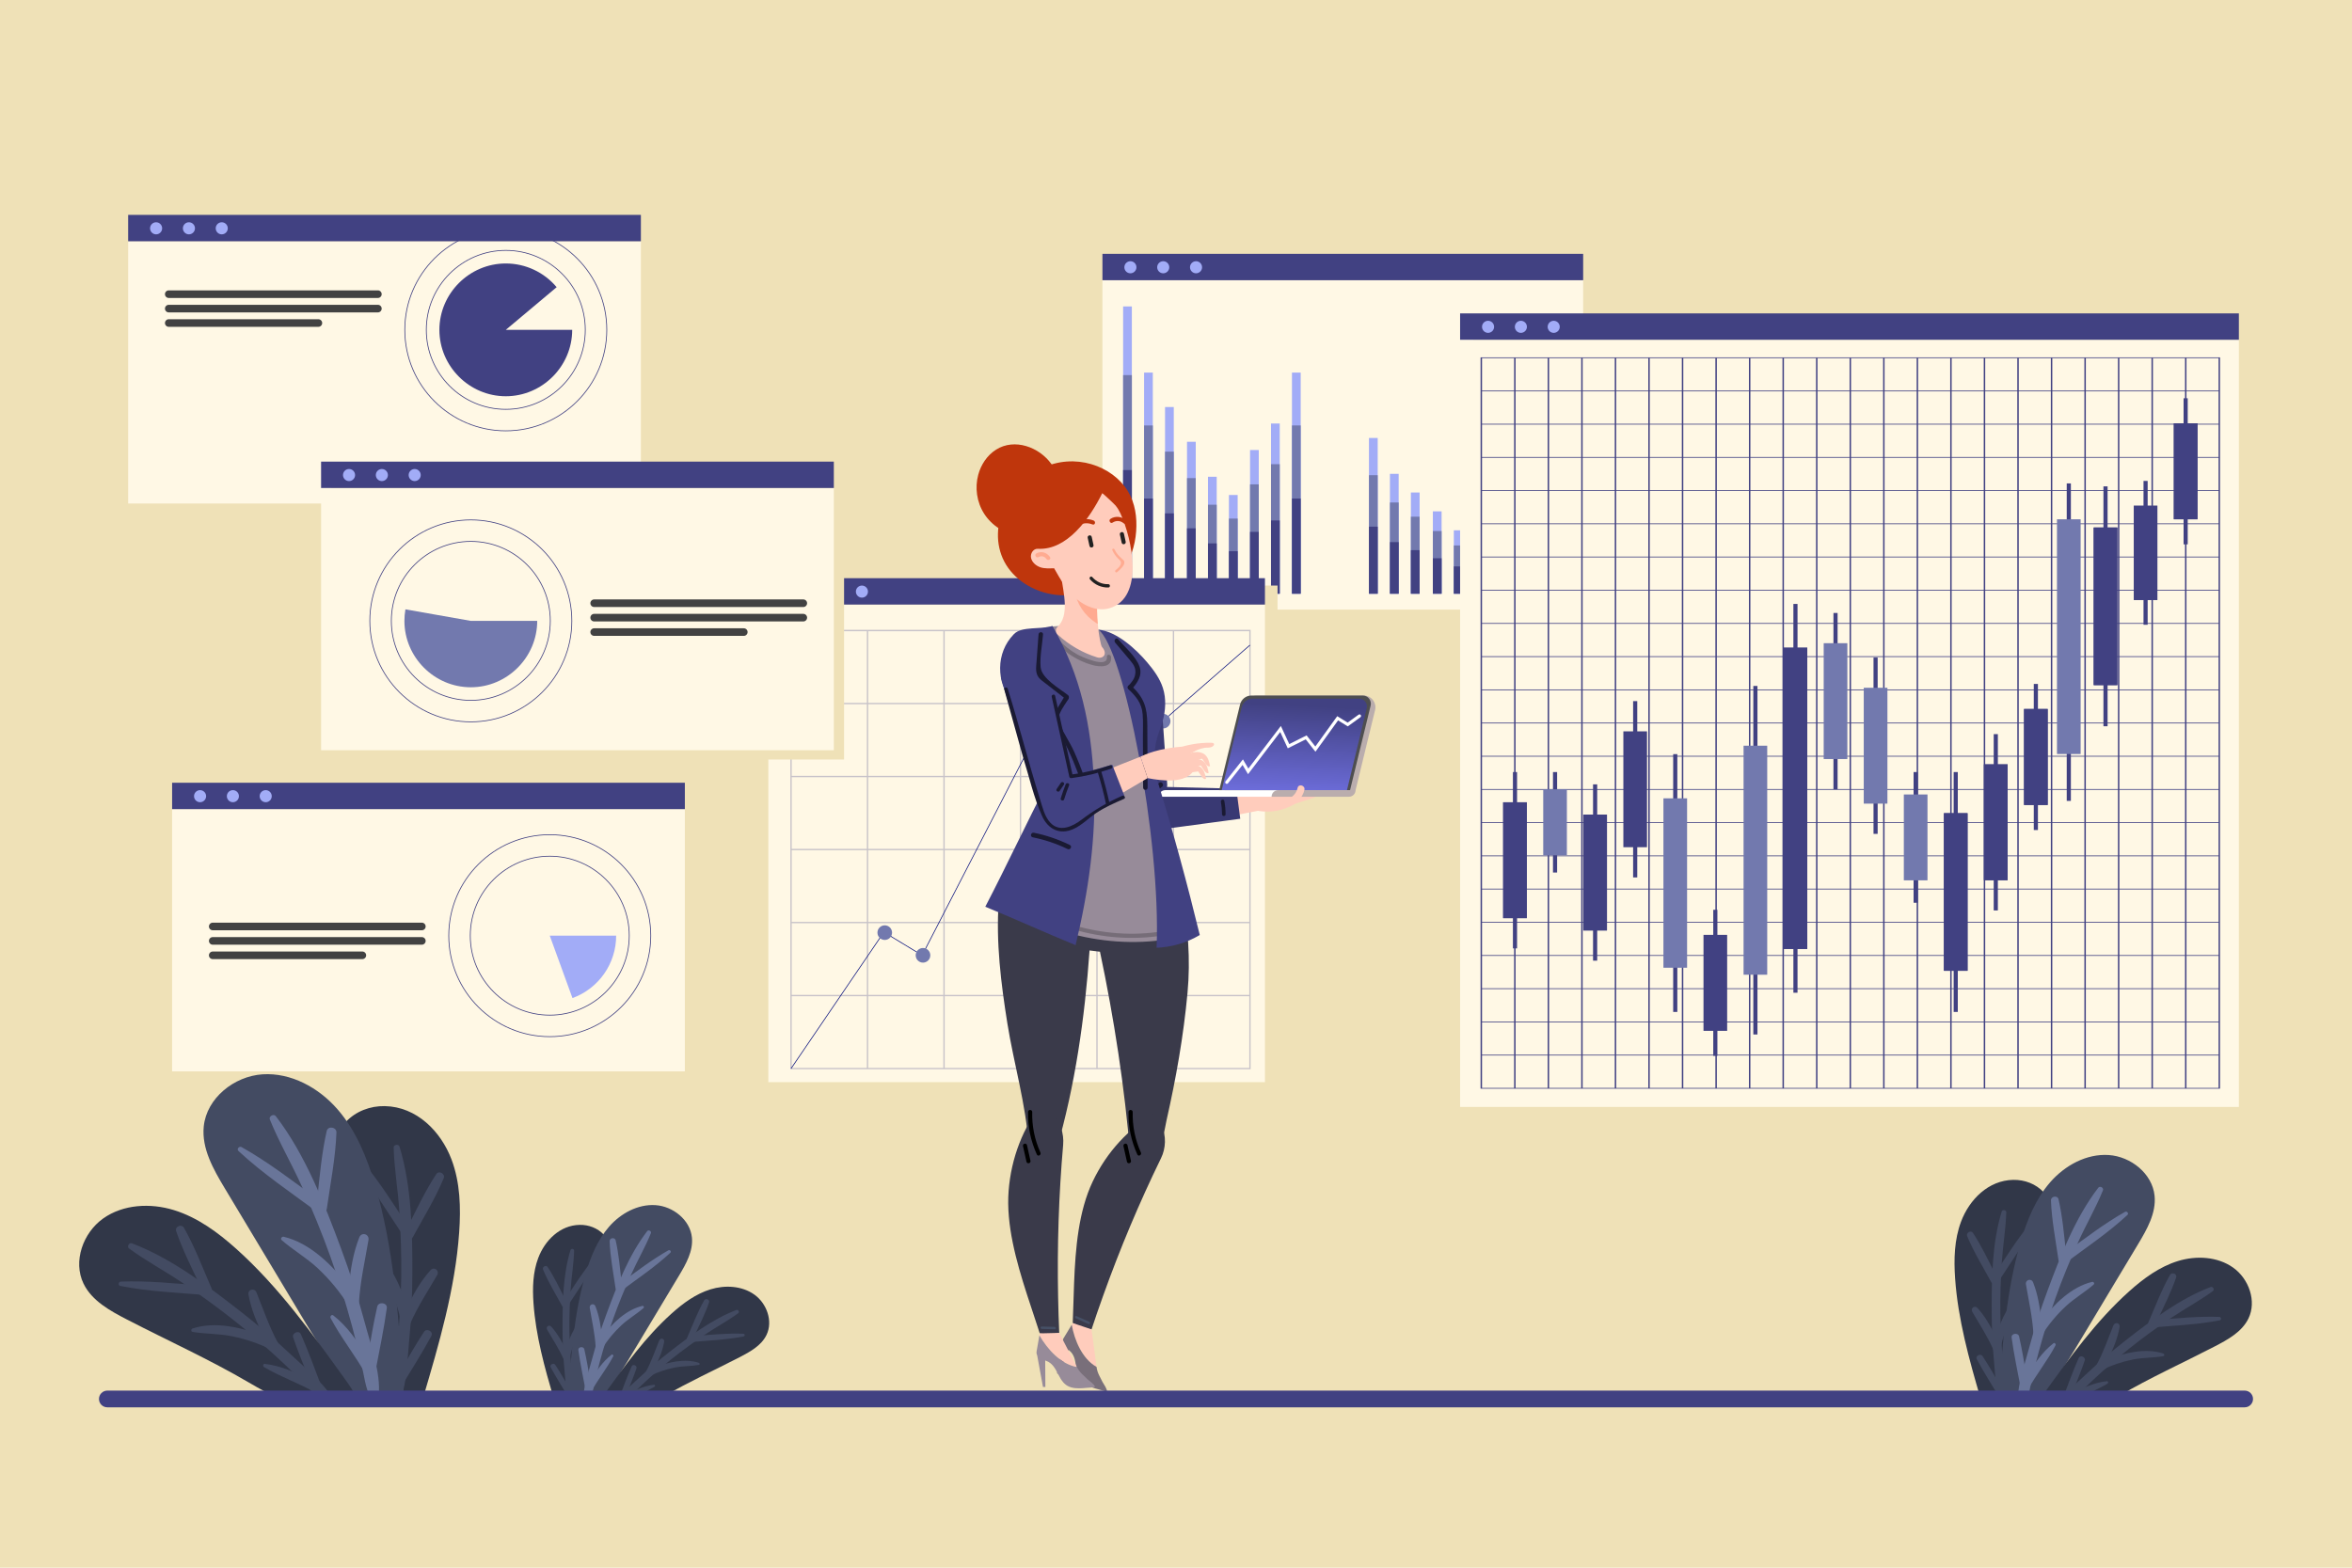 <?xml version="1.0" encoding="utf-8"?>
<!-- Generator: Adobe Illustrator 27.5.0, SVG Export Plug-In . SVG Version: 6.00 Build 0)  -->
<svg version="1.1" xmlns="http://www.w3.org/2000/svg" xmlns:xlink="http://www.w3.org/1999/xlink" x="0px" y="0px"
	 viewBox="0 0 750 500" style="enable-background:new 0 0 750 500;" xml:space="preserve">
<g id="BACKGROUND">
	<rect style="fill:#EFE1B7;" width="750" height="500"/>
</g>
<g id="OBJECTS">
	<g>
		<g>
			<g>
				<polygon style="fill:#EFE1B7;" points="355.34,82.948 355.34,91.362 355.34,196.419 508.631,196.419 508.631,91.362 
					508.631,82.948 				"/>
				<rect x="351.543" y="89.371" style="fill:#FFF8E5;" width="153.291" height="105.058"/>
				<rect x="351.543" y="80.958" style="fill:#414182;" width="153.291" height="8.413"/>
				<circle style="fill:#A2ACF7;" cx="360.459" cy="85.24" r="1.926"/>
				<circle style="fill:#A2ACF7;" cx="370.925" cy="85.24" r="1.926"/>
				<circle style="fill:#A2ACF7;" cx="381.391" cy="85.24" r="1.926"/>
			</g>
			<g>
				<g>
					<rect x="358.14" y="97.735" style="fill:#A2ACF7;" width="2.785" height="91.627"/>
					<rect x="364.823" y="118.835" style="fill:#A2ACF7;" width="2.785" height="70.527"/>
					<rect x="371.507" y="129.818" style="fill:#A2ACF7;" width="2.785" height="59.543"/>
					<rect x="358.14" y="119.635" style="fill:#7279AE;" width="2.785" height="69.727"/>
					<rect x="364.823" y="135.692" style="fill:#7279AE;" width="2.785" height="53.67"/>
					<rect x="371.507" y="144.05" style="fill:#7279AE;" width="2.785" height="45.312"/>
					<rect x="358.14" y="149.924" style="fill:#414182;" width="2.785" height="39.438"/>
					<rect x="364.823" y="159.006" style="fill:#414182;" width="2.785" height="30.356"/>
					<rect x="371.507" y="163.733" style="fill:#414182;" width="2.785" height="25.628"/>
				</g>
				<g>
					<rect x="378.512" y="140.904" style="fill:#A2ACF7;" width="2.785" height="48.458"/>
					<rect x="385.196" y="152.063" style="fill:#A2ACF7;" width="2.785" height="37.299"/>
					<rect x="391.879" y="157.872" style="fill:#A2ACF7;" width="2.785" height="31.49"/>
					<rect x="378.512" y="152.486" style="fill:#7279AE;" width="2.785" height="36.876"/>
					<rect x="385.196" y="160.978" style="fill:#7279AE;" width="2.785" height="28.384"/>
					<rect x="391.879" y="165.398" style="fill:#7279AE;" width="2.785" height="23.963"/>
					<rect x="378.512" y="168.505" style="fill:#414182;" width="2.785" height="20.857"/>
					<rect x="385.196" y="173.308" style="fill:#414182;" width="2.785" height="16.054"/>
					<rect x="391.879" y="175.808" style="fill:#414182;" width="2.785" height="13.554"/>
				</g>
				<g>
					<rect x="411.978" y="118.835" style="fill:#A2ACF7;" width="2.785" height="70.527"/>
					<rect x="405.295" y="135.076" style="fill:#A2ACF7;" width="2.785" height="54.286"/>
					<rect x="398.611" y="143.53" style="fill:#A2ACF7;" width="2.785" height="45.832"/>
					<rect x="411.978" y="135.691" style="fill:#7279AE;" width="2.785" height="53.67"/>
					<rect x="405.295" y="148.051" style="fill:#7279AE;" width="2.785" height="41.311"/>
					<rect x="398.611" y="154.484" style="fill:#7279AE;" width="2.785" height="34.877"/>
					<rect x="411.978" y="159.006" style="fill:#414182;" width="2.785" height="30.356"/>
					<rect x="405.295" y="165.996" style="fill:#414182;" width="2.785" height="23.365"/>
					<rect x="398.611" y="169.635" style="fill:#414182;" width="2.785" height="19.727"/>
				</g>
			</g>
			<g>
				<g>
					<rect x="436.534" y="139.684" style="fill:#A2ACF7;" width="2.785" height="49.678"/>
					<rect x="443.218" y="151.124" style="fill:#A2ACF7;" width="2.785" height="38.238"/>
					<rect x="449.901" y="157.079" style="fill:#A2ACF7;" width="2.785" height="32.283"/>
					<rect x="436.534" y="151.557" style="fill:#7279AE;" width="2.785" height="37.804"/>
					<rect x="443.218" y="160.263" style="fill:#7279AE;" width="2.785" height="29.099"/>
					<rect x="449.901" y="164.795" style="fill:#7279AE;" width="2.785" height="24.567"/>
					<rect x="436.534" y="167.98" style="fill:#414182;" width="2.785" height="21.382"/>
					<rect x="443.218" y="172.904" style="fill:#414182;" width="2.785" height="16.458"/>
					<rect x="449.901" y="175.467" style="fill:#414182;" width="2.785" height="13.895"/>
				</g>
				<g>
					<rect x="456.907" y="163.089" style="fill:#A2ACF7;" width="2.785" height="26.273"/>
					<rect x="463.59" y="169.139" style="fill:#A2ACF7;" width="2.785" height="20.222"/>
					<rect x="470.273" y="172.289" style="fill:#A2ACF7;" width="2.785" height="17.073"/>
					<rect x="456.907" y="169.369" style="fill:#7279AE;" width="2.785" height="19.993"/>
					<rect x="463.59" y="173.973" style="fill:#7279AE;" width="2.785" height="15.389"/>
					<rect x="470.273" y="176.369" style="fill:#7279AE;" width="2.785" height="12.992"/>
					<rect x="456.907" y="178.054" style="fill:#414182;" width="2.785" height="11.308"/>
					<rect x="463.59" y="180.658" style="fill:#414182;" width="2.785" height="8.704"/>
					<rect x="470.273" y="182.013" style="fill:#414182;" width="2.785" height="7.348"/>
				</g>
				<g>
					<rect x="490.372" y="151.124" style="fill:#A2ACF7;" width="2.785" height="38.238"/>
					<rect x="483.689" y="159.929" style="fill:#A2ACF7;" width="2.785" height="29.433"/>
					<rect x="477.006" y="164.513" style="fill:#A2ACF7;" width="2.785" height="24.849"/>
					<rect x="490.372" y="160.263" style="fill:#7279AE;" width="2.785" height="29.099"/>
					<rect x="483.689" y="166.964" style="fill:#7279AE;" width="2.785" height="22.398"/>
					<rect x="477.006" y="170.452" style="fill:#7279AE;" width="2.785" height="18.91"/>
					<rect x="490.372" y="172.903" style="fill:#414182;" width="2.785" height="16.458"/>
					<rect x="483.689" y="176.693" style="fill:#414182;" width="2.785" height="12.668"/>
					<rect x="477.006" y="178.666" style="fill:#414182;" width="2.785" height="10.695"/>
				</g>
			</g>
		</g>
		<g>
			<g>
				<polygon style="fill:#EFE1B7;" points="469.779,105.082 469.779,113.495 469.779,358.177 718.11,358.177 718.11,113.495 
					718.11,105.082 				"/>
				<rect x="465.595" y="108.368" style="fill:#FFF8E5;" width="248.33" height="244.682"/>
				<rect x="465.595" y="99.954" style="fill:#414182;" width="248.33" height="8.413"/>
				<circle style="fill:#A2ACF7;" cx="474.51" cy="104.237" r="1.926"/>
				<circle style="fill:#A2ACF7;" cx="484.976" cy="104.237" r="1.926"/>
				<circle style="fill:#A2ACF7;" cx="495.442" cy="104.237" r="1.926"/>
			</g>
			<g>
				<g>
					<g>
						<path style="fill:#414182;" d="M472.122,347.224v-233.24h235.792v233.24H472.122z M472.584,114.227v232.754h234.869V114.227
							H472.584z"/>
					</g>
					<g>
						<rect x="696.756" y="114.105" style="fill:#414182;" width="0.462" height="232.997"/>
					</g>
					<g>
						<rect x="686.059" y="114.105" style="fill:#414182;" width="0.462" height="232.997"/>
					</g>
					<g>
						<rect x="675.362" y="114.105" style="fill:#414182;" width="0.461" height="232.997"/>
					</g>
					<g>
						<rect x="664.665" y="114.105" style="fill:#414182;" width="0.462" height="232.997"/>
					</g>
					<g>
						<rect x="653.969" y="114.105" style="fill:#414182;" width="0.461" height="232.997"/>
					</g>
					<g>
						<rect x="643.272" y="114.105" style="fill:#414182;" width="0.461" height="232.997"/>
					</g>
					<g>
						<rect x="632.575" y="114.105" style="fill:#414182;" width="0.462" height="232.997"/>
					</g>
					<g>
						<rect x="621.878" y="114.105" style="fill:#414182;" width="0.461" height="232.997"/>
					</g>
					<g>
						<rect x="611.181" y="114.105" style="fill:#414182;" width="0.462" height="232.997"/>
					</g>
					<g>
						<rect x="600.484" y="114.105" style="fill:#414182;" width="0.462" height="232.997"/>
					</g>
					<g>
						<rect x="589.788" y="114.105" style="fill:#414182;" width="0.461" height="232.997"/>
					</g>
					<g>
						<rect x="579.091" y="114.105" style="fill:#414182;" width="0.462" height="232.997"/>
					</g>
					<g>
						<rect x="568.394" y="114.105" style="fill:#414182;" width="0.462" height="232.997"/>
					</g>
					<g>
						<rect x="557.697" y="114.105" style="fill:#414182;" width="0.461" height="232.997"/>
					</g>
					<g>
						<rect x="547" y="114.105" style="fill:#414182;" width="0.462" height="232.997"/>
					</g>
					<g>
						<rect x="536.303" y="114.105" style="fill:#414182;" width="0.461" height="232.997"/>
					</g>
					<g>
						<rect x="525.607" y="114.105" style="fill:#414182;" width="0.461" height="232.997"/>
					</g>
					<g>
						<rect x="514.91" y="114.105" style="fill:#414182;" width="0.462" height="232.997"/>
					</g>
					<g>
						<rect x="504.213" y="114.105" style="fill:#414182;" width="0.461" height="232.997"/>
					</g>
					<g>
						<rect x="493.516" y="114.105" style="fill:#414182;" width="0.462" height="232.997"/>
					</g>
					<g>
						<rect x="482.819" y="114.105" style="fill:#414182;" width="0.462" height="232.997"/>
					</g>
					<g>
						<rect x="472.353" y="336.39" style="fill:#414182;" width="235.33" height="0.243"/>
					</g>
					<g>
						<rect x="472.353" y="325.799" style="fill:#414182;" width="235.33" height="0.243"/>
					</g>
					<g>
						<rect x="472.353" y="315.209" style="fill:#414182;" width="235.33" height="0.243"/>
					</g>
					<g>
						<rect x="472.353" y="304.618" style="fill:#414182;" width="235.33" height="0.243"/>
					</g>
					<g>
						<rect x="472.353" y="294.026" style="fill:#414182;" width="235.33" height="0.243"/>
					</g>
					<g>
						<rect x="472.353" y="283.436" style="fill:#414182;" width="235.33" height="0.243"/>
					</g>
					<g>
						<rect x="472.353" y="272.845" style="fill:#414182;" width="235.33" height="0.243"/>
					</g>
					<g>
						<rect x="472.353" y="262.254" style="fill:#414182;" width="235.33" height="0.243"/>
					</g>
					<g>
						<rect x="472.353" y="251.664" style="fill:#414182;" width="235.33" height="0.243"/>
					</g>
					<g>
						<rect x="472.353" y="241.073" style="fill:#414182;" width="235.33" height="0.243"/>
					</g>
					<g>
						<rect x="472.353" y="230.482" style="fill:#414182;" width="235.33" height="0.243"/>
					</g>
					<g>
						<rect x="472.353" y="219.892" style="fill:#414182;" width="235.33" height="0.243"/>
					</g>
					<g>
						<rect x="472.353" y="209.301" style="fill:#414182;" width="235.33" height="0.243"/>
					</g>
					<g>
						<rect x="472.353" y="198.71" style="fill:#414182;" width="235.33" height="0.243"/>
					</g>
					<g>
						<rect x="472.353" y="188.12" style="fill:#414182;" width="235.33" height="0.243"/>
					</g>
					<g>
						<rect x="472.353" y="177.529" style="fill:#414182;" width="235.33" height="0.243"/>
					</g>
					<g>
						<rect x="472.353" y="166.938" style="fill:#414182;" width="235.33" height="0.243"/>
					</g>
					<g>
						<rect x="472.353" y="156.347" style="fill:#414182;" width="235.33" height="0.243"/>
					</g>
					<g>
						<rect x="472.353" y="145.757" style="fill:#414182;" width="235.33" height="0.243"/>
					</g>
					<g>
						<rect x="472.353" y="135.165" style="fill:#414182;" width="235.33" height="0.243"/>
					</g>
					<g>
						<rect x="472.353" y="124.574" style="fill:#414182;" width="235.33" height="0.243"/>
					</g>
				</g>
				<g>
					<rect x="482.436" y="246.241" style="fill:#414182;" width="1.319" height="56.234"/>
					<rect x="479.325" y="255.882" style="fill:#414182;" width="7.543" height="36.95"/>
					<rect x="495.213" y="246.241" style="fill:#414182;" width="1.319" height="32.041"/>
					<rect x="492.101" y="251.734" style="fill:#7279AE;" width="7.543" height="21.053"/>
					<rect x="507.989" y="250.165" style="fill:#414182;" width="1.319" height="56.234"/>
					<rect x="504.877" y="259.807" style="fill:#414182;" width="7.543" height="36.95"/>
					<rect x="520.766" y="223.617" style="fill:#414182;" width="1.319" height="56.234"/>
					<rect x="517.654" y="233.259" style="fill:#414182;" width="7.543" height="36.95"/>
					<rect x="533.542" y="240.523" style="fill:#414182;" width="1.319" height="82.224"/>
					<rect x="530.43" y="254.621" style="fill:#7279AE;" width="7.543" height="54.028"/>
					<rect x="546.319" y="290.173" style="fill:#414182;" width="1.319" height="46.592"/>
					<rect x="543.207" y="298.162" style="fill:#414182;" width="7.543" height="30.615"/>
					<rect x="559.095" y="218.777" style="fill:#414182;" width="1.319" height="111.161"/>
					<rect x="555.983" y="237.837" style="fill:#7279AE;" width="7.543" height="73.042"/>
					<rect x="571.871" y="192.621" style="fill:#414182;" width="1.319" height="124.001"/>
					<rect x="568.759" y="206.578" style="fill:#414182;" width="7.543" height="96.087"/>
					<rect x="584.648" y="195.5" style="fill:#414182;" width="1.319" height="56.234"/>
					<rect x="581.536" y="205.142" style="fill:#7279AE;" width="7.543" height="36.95"/>
					<rect x="597.424" y="209.719" style="fill:#414182;" width="1.319" height="56.234"/>
					<rect x="594.312" y="219.362" style="fill:#7279AE;" width="7.543" height="36.95"/>
					<rect x="610.2" y="246.241" style="fill:#414182;" width="1.319" height="41.683"/>
					<rect x="607.089" y="253.387" style="fill:#7279AE;" width="7.543" height="27.389"/>
					<rect x="622.977" y="246.241" style="fill:#414182;" width="1.319" height="76.506"/>
					<rect x="619.865" y="259.358" style="fill:#414182;" width="7.543" height="50.271"/>
					<rect x="635.753" y="234.144" style="fill:#414182;" width="1.319" height="56.234"/>
					<rect x="632.641" y="243.786" style="fill:#414182;" width="7.543" height="36.95"/>
					<rect x="648.53" y="218.138" style="fill:#414182;" width="1.319" height="46.592"/>
					<rect x="645.418" y="226.127" style="fill:#414182;" width="7.543" height="30.615"/>
					<rect x="670.743" y="155.123" style="fill:#414182;" width="1.319" height="76.507"/>
					<rect x="667.631" y="168.241" style="fill:#414182;" width="7.543" height="50.271"/>
					<rect x="683.52" y="153.384" style="fill:#414182;" width="1.319" height="45.876"/>
					<g>
						<defs>
							<rect id="SVGID_1_" x="680.408" y="161.25" width="7.543" height="30.145"/>
						</defs>
						<use xlink:href="#SVGID_1_"  style="overflow:visible;fill:#414182;"/>
						<clipPath id="SVGID_00000107576988360125991740000010683664782925564818_">
							<use xlink:href="#SVGID_1_"  style="overflow:visible;"/>
						</clipPath>
						<path style="clip-path:url(#SVGID_00000107576988360125991740000010683664782925564818_);fill:#414182;" d="M498.936,251.734
							c-2.278,0-4.557,0-6.835,0c0,5.485,0,10.971,0,16.456c0,1.533,0,3.065,0,4.597c2.514,0,5.029,0,7.543,0
							c0-5.486,0-10.971,0-16.456c0-1.532,0-3.065,0-4.597C499.408,251.734,499.172,251.734,498.936,251.734z"/>
						<path style="clip-path:url(#SVGID_00000107576988360125991740000010683664782925564818_);fill:#414182;" d="M524.081,233.259
							c-2.142,0-4.285,0-6.427,0c0,4.801,0,9.602,0,14.402c0,4.791,0,9.582,0,14.373c0,2.725,0,5.45,0,8.175
							c2.514,0,5.029,0,7.543,0c0-4.801,0-9.602,0-14.402c0-4.791,0-9.582,0-14.373c0-2.725,0-5.45,0-8.175
							C524.825,233.259,524.453,233.259,524.081,233.259z"/>
						<path style="clip-path:url(#SVGID_00000107576988360125991740000010683664782925564818_);fill:#414182;" d="M536.419,254.621
							c-1.996,0-3.992,0-5.989,0c0,7.019,0,14.038,0,21.057c0,7.011,0,14.022,0,21.033c0,3.979,0,7.958,0,11.937
							c2.514,0,5.029,0,7.543,0c0-7.019,0-14.038,0-21.057c0-7.011,0-14.022,0-21.033c0-3.979,0-7.958,0-11.937
							C537.455,254.621,536.937,254.621,536.419,254.621z"/>
						<path style="clip-path:url(#SVGID_00000107576988360125991740000010683664782925564818_);fill:#414182;" d="M549.796,298.162
							c-2.196,0-4.393,0-6.59,0c0,3.887,0,7.775,0,11.662c0,3.968,0,7.936,0,11.904c0,2.212,0,4.424,0,6.636
							c0.361,0.313,0.503,0.413,0.918,0.413c0.318,0,0.636,0,0.953,0c0.636,0,1.271,0,1.907,0c1.255,0,2.51,0,3.765,0
							c0-3.945,0-7.891,0-11.836c0-4.013,0-8.027,0-12.04c0-2.246,0-4.493,0-6.739C550.432,298.162,550.114,298.162,549.796,298.162
							z"/>
						<path style="clip-path:url(#SVGID_00000107576988360125991740000010683664782925564818_);fill:#414182;" d="M561.484,237.837
							c-1.833,0-3.667,0-5.501,0c0,4.717,0,9.435,0,14.153c0,4.778,0,9.556,0,14.334c0,4.773,0,9.546,0,14.319
							c0,4.757,0,9.515,0,14.272c0,4.732,0,9.463,0,14.195c0,0.589,0,1.179,0,1.768c2.514,0,5.029,0,7.543,0
							c0-4.718,0-9.435,0-14.153c0-4.778,0-9.556,0-14.334c0-4.773,0-9.546,0-14.319c0-4.758,0-9.515,0-14.272
							c0-4.732,0-9.463,0-14.195c0-0.59,0-1.179,0-1.768C562.845,237.837,562.164,237.837,561.484,237.837z"/>
						<path style="clip-path:url(#SVGID_00000107576988360125991740000010683664782925564818_);fill:#414182;" d="M587.963,205.142
							c-2.142,0-4.285,0-6.427,0c0,4.748,0,9.496,0,14.244c0,4.723,0,9.446,0,14.169c0,2.685,0,5.369,0,8.054
							c0.337,0.291,0.512,0.483,0.896,0.483c0.296,0,0.592,0,0.888,0c0.67,0,1.341,0,2.011,0c1.249,0,2.498,0,3.747,0
							c0-4.801,0-9.602,0-14.402c0-4.791,0-9.582,0-14.372c0-2.725,0-5.45,0-8.175C588.707,205.142,588.335,205.142,587.963,205.142
							z"/>
						<path style="clip-path:url(#SVGID_00000107576988360125991740000010683664782925564818_);fill:#414182;" d="M600.739,219.362
							c-2.142,0-4.285,0-6.427,0c0,4.748,0,9.496,0,14.244c0,4.723,0,9.446,0,14.169c0,2.685,0,5.37,0,8.054
							c0.337,0.291,0.512,0.483,0.896,0.483c0.296,0,0.592,0,0.888,0c0.67,0,1.341,0,2.011,0c1.249,0,2.498,0,3.747,0
							c0-4.801,0-9.602,0-14.402c0-4.791,0-9.582,0-14.372c0-2.725,0-5.45,0-8.175C601.483,219.362,601.111,219.362,600.739,219.362
							z"/>
						<path style="clip-path:url(#SVGID_00000107576988360125991740000010683664782925564818_);fill:#414182;" d="M613.761,253.387
							c-2.224,0-4.448,0-6.672,0c0,7.027,0,14.053,0,21.08c0,1.977,0,3.955,0,5.932c0.574,0.497,1.132,0.377,1.787,0.377
							c0.659,0,1.319,0,1.978,0c1.259,0,2.519,0,3.778,0c0-7.12,0-14.239,0-21.359c0-2.01,0-4.02,0-6.03
							C614.341,253.387,614.051,253.387,613.761,253.387z"/>
						<path style="clip-path:url(#SVGID_00000107576988360125991740000010683664782925564818_);fill:#414182;" d="M677.1,127.796
							c-2.357,0-4.715,0-7.072,0c0,3.868,0,7.736,0,11.604c0,3.871,0,7.742,0,11.613c0,2.173,0,4.347,0,6.52
							c0.365,0.316,0.503,0.407,0.924,0.407c0.314,0,0.628,0,0.941,0c0.633,0,1.267,0,1.9,0c1.259,0,2.518,0,3.778,0
							c0-3.925,0-7.85,0-11.775c0-3.928,0-7.857,0-11.785c0-2.195,0-4.389,0-6.584H677.1z"/>
					</g>
					<rect x="696.296" y="127.021" style="fill:#414182;" width="1.319" height="46.592"/>
					<rect x="693.184" y="135.009" style="fill:#414182;" width="7.543" height="30.614"/>
					<rect x="659.037" y="154.181" style="fill:#414182;" width="1.319" height="101.254"/>
					<g>
						<path style="fill:#414182;" d="M479.325,256.542c0,4.729,0,9.457,0,14.186c0,4.721,0,9.441,0,14.162c0,2.647,0,5.295,0,7.942
							h7.543c0-4.822,0-9.645,0-14.467c0-4.798,0-9.596,0-14.394c0-2.696,0-5.393,0-8.089h-7.543V256.542z"/>
						<path style="fill:#414182;" d="M504.877,260.466c0,4.729,0,9.457,0,14.186c0,4.721,0,9.441,0,14.162c0,2.647,0,5.295,0,7.942
							h7.543c0-4.822,0-9.645,0-14.467c0-4.798,0-9.596,0-14.394c0-2.696,0-5.393,0-8.089h-7.543V260.466z"/>
						<path style="fill:#414182;" d="M568.759,208.294c0,6.201,0,12.402,0,18.603c0,6.096,0,12.192,0,18.288
							c0,6.073,0,12.146,0,18.219c0,6.216,0,12.431,0,18.647c0,6.16,0,12.319,0,18.479c0,0.712,0,1.424,0,2.136h7.543
							c0-6.283,0-12.566,0-18.849c0-6.268,0-12.536,0-18.804c0-6.256,0-12.511,0-18.767c0-6.246,0-12.491,0-18.737
							c0-6.238,0-12.476,0-18.714c0-0.739,0-1.477,0-2.216h-7.543V208.294z"/>
						<path style="fill:#414182;" d="M619.865,260.256c0,6.402,0,12.803,0,19.205c0,6.457,0,12.914,0,19.371
							c0,3.599,0,7.198,0,10.797h7.543c0-6.566,0-13.133,0-19.699c0-6.54,0-13.081,0-19.621c0-3.65,0-7.3,0-10.95h-7.543V260.256z"
							/>
						<path style="fill:#414182;" d="M632.641,244.446c0,4.729,0,9.457,0,14.186c0,4.721,0,9.441,0,14.162c0,2.647,0,5.295,0,7.942
							h7.543c0-4.822,0-9.645,0-14.467c0-4.798,0-9.596,0-14.394c0-2.696,0-5.392,0-8.089h-7.543V244.446z"/>
						<path style="fill:#414182;" d="M645.418,226.673c0,3.891,0,7.782,0,11.673c0,3.936,0,7.871,0,11.806c0,2.196,0,4.392,0,6.589
							h7.543c0-3.99,0-7.98,0-11.97c0-3.986,0-7.973,0-11.959c0-2.228,0-4.457,0-6.685h-7.543V226.673z"/>
						<path style="fill:#414182;" d="M667.631,169.139c0,6.402,0,12.803,0,19.205c0,6.457,0,12.914,0,19.371
							c0,3.599,0,7.198,0,10.797h7.543c0-6.566,0-13.133,0-19.7c0-6.54,0-13.081,0-19.621c0-3.65,0-7.3,0-10.95h-7.543V169.139z"/>
						<path style="fill:#414182;" d="M693.184,135.009c0,3.99,0,7.98,0,11.97c0,3.986,0,7.973,0,11.959c0,2.228,0,4.457,0,6.685
							h7.543c0-3.99,0-7.98,0-11.97c0-3.986,0-7.973,0-11.959c0-2.228,0-4.457,0-6.685H693.184z"/>
					</g>
					<rect x="655.925" y="165.624" style="fill:#7279AE;" width="7.543" height="74.866"/>
				</g>
			</g>
		</g>
		<g>
			<g>
				<polygon style="fill:#EFE1B7;" points="249.02,186.761 249.02,195.175 249.02,347.502 407.38,347.502 407.38,195.175 
					407.38,186.761 				"/>
				<rect x="245" y="192.818" style="fill:#FFF8E5;" width="158.36" height="152.328"/>
				<rect x="245" y="184.405" style="fill:#414182;" width="158.36" height="8.413"/>
				<circle style="fill:#A2ACF7;" cx="253.915" cy="188.687" r="1.926"/>
				<circle style="fill:#A2ACF7;" cx="264.381" cy="188.687" r="1.926"/>
				<circle style="fill:#A2ACF7;" cx="274.847" cy="188.687" r="1.926"/>
			</g>
			<g>
				<g style="opacity:0.29;">
					<g>
						<path style="fill:#414182;" d="M398.798,341.018H252.032V200.889h146.766V341.018z M252.458,340.592h145.914V201.315H252.458
							V340.592z"/>
					</g>
					<g>
						<rect x="252.245" y="317.308" style="fill:#414182;" width="146.34" height="0.426"/>
					</g>
					<g>
						<rect x="252.245" y="294.024" style="fill:#414182;" width="146.34" height="0.426"/>
					</g>
					<g>
						<rect x="252.245" y="270.74" style="fill:#414182;" width="146.34" height="0.426"/>
					</g>
					<g>
						<rect x="252.245" y="247.456" style="fill:#414182;" width="146.34" height="0.426"/>
					</g>
					<g>
						<rect x="252.245" y="224.173" style="fill:#414182;" width="146.34" height="0.426"/>
					</g>
					<g>
						<rect x="373.982" y="201.102" style="fill:#414182;" width="0.426" height="139.703"/>
					</g>
					<g>
						<rect x="349.592" y="201.102" style="fill:#414182;" width="0.426" height="139.703"/>
					</g>
					<g>
						<rect x="325.202" y="201.102" style="fill:#414182;" width="0.426" height="139.703"/>
					</g>
					<g>
						<rect x="300.812" y="201.102" style="fill:#414182;" width="0.426" height="139.703"/>
					</g>
					<g>
						<rect x="276.422" y="201.102" style="fill:#414182;" width="0.426" height="139.703"/>
					</g>
				</g>
				<g>
					<polygon style="fill:#000979;" points="252.333,340.865 252.157,340.745 281.82,297.155 293.999,304.538 328.239,238.109 
						328.325,238.138 345.211,243.757 351.198,262.197 366.632,258.24 370.568,230.035 370.598,230.009 398.515,205.666 
						398.655,205.826 370.768,230.143 366.823,258.41 366.754,258.428 351.057,262.454 351.026,262.358 345.041,243.925 
						328.344,238.369 294.084,304.838 281.882,297.442 					"/>
				</g>
				<path style="fill:#7279AE;" d="M284.458,297.457c0,1.287-1.044,2.331-2.331,2.331c-1.288,0-2.331-1.044-2.331-2.331
					c0-1.288,1.044-2.331,2.331-2.331C283.415,295.125,284.458,296.169,284.458,297.457z"/>
				<path style="fill:#7279AE;" d="M296.654,304.688c0,1.287-1.044,2.331-2.331,2.331c-1.287,0-2.331-1.044-2.331-2.331
					c0-1.288,1.044-2.331,2.331-2.331C295.61,302.357,296.654,303.4,296.654,304.688z"/>
				<path style="fill:#7279AE;" d="M330.859,238.802c0,1.288-1.044,2.331-2.331,2.331c-1.288,0-2.331-1.044-2.331-2.331
					c0-1.288,1.044-2.331,2.331-2.331C329.815,236.471,330.859,237.515,330.859,238.802z"/>
				<path style="fill:#7279AE;" d="M347.821,243.465c0,1.288-1.044,2.331-2.331,2.331c-1.288,0-2.331-1.044-2.331-2.331
					c0-1.288,1.044-2.331,2.331-2.331C346.777,241.134,347.821,242.177,347.821,243.465z"/>
				<path style="fill:#7279AE;" d="M353.848,262.389c0,1.288-1.044,2.331-2.331,2.331c-1.288,0-2.331-1.044-2.331-2.331
					s1.044-2.331,2.331-2.331C352.805,260.058,353.848,261.102,353.848,262.389z"/>
				<path style="fill:#7279AE;" d="M368.568,258.464c0,1.288-1.044,2.331-2.331,2.331s-2.331-1.044-2.331-2.331
					c0-1.288,1.043-2.331,2.331-2.331S368.568,257.177,368.568,258.464z"/>
				<path style="fill:#7279AE;" d="M373.23,230.007c0,1.288-1.044,2.331-2.331,2.331c-1.287,0-2.331-1.044-2.331-2.331
					c0-1.288,1.044-2.331,2.331-2.331C372.186,227.676,373.23,228.72,373.23,230.007z"/>
			</g>
		</g>
		<g>
			<g>
				<path style="fill:#3A3A4A;" d="M376.737,285.576c-1.99-8.968-3.635-17.76-9.061-26.23c-11.266-0.439-33.906,1.326-34.79,2.352
					c-2.1,2.438-13.931,19.176-14.408,25.792c-0.934,12.963,0.711,26.134,2.761,38.986c2.005,12.57,5.974,25.973,6.745,38.726
					c3.901,0.464,4.994,1.048,8.895,1.511c5.944-20.436,9.04-42.025,10.553-63.579c0.874,0.123,2.451,0.289,3.325,0.413
					c4.48,21.103,7.897,43.449,9.668,64.94c2.769,0.686,5.818,0.859,8.6,0.456c0.885-0.129,2.664-10.349,2.956-11.634
					c3.027-13.326,5.415-26.88,6.689-40.617C379.659,306.041,378.885,295.254,376.737,285.576z"/>
				<g>
					<path style="fill:#3A3A4A;" d="M370.483,359.141l-1.853-4.193c-8.507,4.641-15.72,12.461-20.195,21.893
						c-4.502,9.489-5.497,21.168-5.935,32.452c-0.168,4.333-0.255,8.609-0.426,12.679c2.367,1.296,3.348,1.731,5.995,2.024
						c1.185-3.605,2.43-7.187,3.707-10.755c5.361-14.983,11.514-29.633,18.442-43.826
						C371.796,366.181,371.895,362.337,370.483,359.141z"/>
					<path d="M363.802,367.58c-1.865-4.153-2.717-8.446-2.609-12.893c0.021-0.853-1.31-0.909-1.331-0.058
						c-0.114,4.69,0.832,9.192,2.799,13.571C363.019,368.995,364.156,368.37,363.802,367.58z"/>
					<path d="M359.527,365.256c-0.189-0.843-1.467-0.545-1.279,0.297l1.108,4.958c0.188,0.843,1.466,0.545,1.278-0.297
						L359.527,365.256z"/>
					<g>
						<path style="fill:#FFCCBC;" d="M349.66,435.961l-1.591-11.966l-5.995-2.024l-0.325,0.538
							C342.595,427.301,345.018,433.344,349.66,435.961z"/>
						<path style="fill:#796F7A;" d="M351.551,440.733c-0.345-0.672-0.686-1.345-1.028-2.019c-0.442-0.87-0.737-1.801-0.863-2.753
							l0,0c-4.642-2.618-7.065-8.661-7.911-13.452l-2.606,4.312c-0.281,0.464-0.358,0.891-0.305,1.29l-1.758,9.912l0.731,0.266
							l2.901-7.774c0.062,0.05,0.125,0.099,0.186,0.148c3.531,2.793,0.852,7.985,4.836,10.668c1.397,0.941,3.043,1.385,4.651,1.812
							c0.835,0.222,1.725,0.558,2.572,0.64C353.153,443.081,351.917,441.443,351.551,440.733z"/>
					</g>
					<path style="fill:#465066;" d="M347.344,421.578c-1.354-0.605-2.709-1.21-4.063-1.815c-0.457-0.204-0.688,0.507-0.233,0.71
						c1.354,0.605,2.709,1.21,4.063,1.815C347.568,422.492,347.8,421.781,347.344,421.578z"/>
				</g>
				<g>
					<path style="fill:#3A3A4A;" d="M335.67,355.234l-3.165-3.368c-6.184,7.405-10.071,17.402-10.882,27.988
						c-0.815,10.65,2.352,22.175,5.893,33.128c1.36,4.206,2.774,8.329,4.04,12.284c2.625,0.417,3.677,0.491,6.208-0.15
						c-0.173-3.863-0.281-7.725-0.357-11.585c-0.316-16.209,0.211-32.374,1.609-48.371
						C339.335,361.515,338.084,357.802,335.67,355.234z"/>
					<path d="M331.762,367.58c-1.866-4.153-2.717-8.446-2.609-12.893c0.021-0.853-1.31-0.909-1.331-0.058
						c-0.114,4.69,0.833,9.192,2.799,13.571C330.979,368.995,332.116,368.37,331.762,367.58z"/>
					<path d="M327.487,365.256c-0.188-0.843-1.466-0.545-1.278,0.297l1.108,4.958c0.188,0.843,1.466,0.545,1.278-0.297
						L327.487,365.256z"/>
					<g>
						<path style="fill:#FFCCBC;" d="M343.405,436.015l-5.641-10.899l-6.208,0.15l-0.11,0.628
							C333.895,430.186,338.23,435.126,343.405,436.015z"/>
						<path style="fill:#978B99;" d="M346.807,439.923c-0.552-0.523-1.099-1.049-1.648-1.574c-0.71-0.679-1.305-1.467-1.754-2.335
							l0,0c-5.174-0.889-9.51-5.829-11.96-10.12l-0.884,5.034c-0.095,0.542-0.017,0.978,0.171,1.341l1.85,10.1h0.763l-0.054-8.451
							c0.075,0.026,0.149,0.052,0.223,0.077c4.216,1.444,3.572,7.346,8.165,8.527c1.611,0.414,3.276,0.266,4.901,0.114
							c0.844-0.079,1.778-0.066,2.584-0.283C349.097,441.613,347.391,440.476,346.807,439.923z"/>
					</g>
					<path style="fill:#465066;" d="M336.303,423.193c-1.373-0.035-2.747-0.071-4.121-0.106c-0.49-0.013-0.456,0.748,0.035,0.761
						c1.373,0.035,2.747,0.071,4.12,0.106C336.828,423.967,336.794,423.206,336.303,423.193z"/>
				</g>
			</g>
			<g>
				<g>
					<path style="fill:#FFCCBC;" d="M418.294,252.231c-2.753,1.164-5.713,1.692-8.425,2.975c-1.313,0.621-0.193,2.581,1.117,1.962
						c2.7-1.276,5.676-1.812,8.425-2.974C420.746,253.629,419.62,251.67,418.294,252.231z"/>
					<g>
						<g>
							<path style="fill:#FFCCBC;" d="M362.162,264.037c13.352-1.054,26.343-2.887,39.303-5.509c-0.253-2.418-1.427-3.05-1.68-5.469
								c-12.421-0.429-27.215-1.214-40.399-1.512l-1.428,7.819C357.613,261.932,359.687,264.232,362.162,264.037z"/>
							<path style="fill:#393973;" d="M358.057,261.292c0.124,2.61,2.407,4.593,4.864,4.224l32.563-4.381l-1.259-9.587
								l-22.014-0.554l-14.723-1.749L358.057,261.292z"/>
						</g>
						<path style="fill:#393973;" d="M372.21,250.349l-2.088-30.084l-13.65,7.354l1.583,33.671c0.123,2.611,2.407,4.595,4.864,4.225
							l7.738-1.164L372.21,250.349z"/>
						<path style="fill:#1A1A33;" d="M369.708,249.636l-4.052,2.889c-0.779,0.556,0.065,1.868,0.844,1.312l4.052-2.889
							C371.332,250.393,370.487,249.081,369.708,249.636z"/>
					</g>
					<path style="fill:#FFCCBC;" d="M412.793,256.452c0.879-0.53,1.732-1.164,2.269-2.038c0.537-0.875,0.705-2.036,0.198-2.929
						c-0.594-1.048-1.888-1.447-3.07-1.678c-3.131-0.612-6.365-0.693-9.523-0.236c-2.021,0.292-4.242,0.974-5.201,2.777
						c-1.565,2.943,1.353,5.901,4.073,6.315C405.389,259.25,409.456,258.464,412.793,256.452z"/>
					<g>
						<g>
							<g>
								<g>
									<path style="fill:#FFFFFF;" d="M390.535,252.009h-18.938c-1.161,0-2.102,0.941-2.102,2.102h18.942h17.044l2.102-2.102
										H390.535z"/>
									<path style="fill:#BAADAD;" d="M437.866,223.358c-0.672-0.915-1.751-1.527-3.005-1.527h-34.044
										c-1.721,0-3.219,1.177-3.626,2.849l-6.654,27.33h18.678h23.048l6.224-25.565
										C438.762,225.315,438.489,224.206,437.866,223.358z"/>
									<path style="fill:#4E4E50;" d="M388.778,252.01h41.726l6.563-26.955c0.4-1.642-0.844-3.225-2.534-3.225h-35.475
										c-1.721,0-3.219,1.177-3.626,2.849L388.778,252.01z"/>
									
										<linearGradient id="SVGID_00000031904386896040900880000010159074172307067022_" gradientUnits="userSpaceOnUse" x1="413.415" y1="224.948" x2="411.889" y2="255.629">
										<stop  offset="0" style="stop-color:#414182"/>
										<stop  offset="1" style="stop-color:#7171E3"/>
									</linearGradient>
									<path style="fill:url(#SVGID_00000031904386896040900880000010159074172307067022_);" d="M433.426,222.833h-34.009
										c-1.648,0-3.081,1.138-3.471,2.754l-1.064,4.415l-0.757,3.141l-2.636,10.934l-1.913,7.933h39.946l0.172-0.713l1.847-7.66
										l1.484-6.155l2.791-11.578C436.193,224.34,435.02,222.833,433.426,222.833z"/>
								</g>
							</g>
							<path style="fill:#BAADAD;" d="M432.261,252.009c0,1.161-0.937,2.102-2.098,2.102h-24.682l0,0
								c0-1.161,0.941-2.102,2.102-2.102H432.261z"/>
						</g>
						<polyline style="fill:none;stroke:#FFFFFF;stroke-linecap:round;stroke-miterlimit:10;" points="391.195,249.508 
							396.284,243.08 398.025,246.026 408.336,232.501 410.88,237.992 416.505,235.179 419.451,238.929 426.548,229.09 
							429.762,231.072 433.512,228.35 						"/>
					</g>
					<path style="fill:#FFCCBC;" d="M413.778,251.284c-0.412,1.858-1.778,3.232-3.64,3.635c-1.419,0.307-0.845,2.49,0.575,2.183
						c2.578-0.557,4.663-2.614,5.234-5.193C416.26,250.495,414.092,249.864,413.778,251.284z"/>
				</g>
				<g>
					<g>
						<path style="fill:#978B99;" d="M379.968,297.765c0.756-3.586-10.658-45.53-14.036-58.407
							c2.582-6.339,7.525-15.65,2.787-21.756c-8.253-10.635-13.959-17.97-26.225-17.97c-4.307,0-9.862-0.227-13.569,2.126
							c-3.707,2.353-6.582,7.172-5.904,12.37c0.672,5.147,4.42,9.021,6.531,13.677c2.395,5.285,7.461,19.256,4.849,24.257
							c-4.992,9.558-17.322,31.277-16.879,34.583C335.368,299.382,360.152,303.834,379.968,297.765z"/>
						<path style="fill:#766D78;" d="M352.964,209.451c0.439,4.104-8.606-0.267-9.332-0.665c-2.238-1.227-4.19-2.796-5.981-4.626
							c-0.616-0.63-1.545,0.268-0.928,0.898c3.238,3.31,7.2,5.855,11.635,7.054c2.41,0.651,6.312,0.911,5.936-2.603
							C354.204,208.662,352.872,208.596,352.964,209.451z"/>
						<path style="fill:#766D78;" d="M375.723,295.987c-18.245,4.578-38.316,0.382-54.061-11.265
							c-0.708-0.523-1.358,0.598-0.656,1.117c16.02,11.85,36.533,16.099,55.088,11.443
							C376.91,297.077,376.544,295.78,375.723,295.987z"/>
					</g>
				</g>
				<g>
					<path style="fill:#414182;" d="M335.592,199.626c-3.485,1.265-9.694-0.025-12.255,2.602c-0.034,0.035-0.067,0.069-0.101,0.104
						c-5.676,5.831-5.747,15.275-0.273,21.917c0,0,9.487,18.084,11.438,24.606c-6.992,13.461-13.222,26.881-20.214,40.342
						c9.676,3.967,19.12,8.286,28.795,12.254c4.087-16.992,6.673-34.543,5.836-52.269
						C347.982,231.456,344.683,215.342,335.592,199.626z"/>
					<path style="fill:#1A1A33;" d="M341.123,269.481c-3.679-1.783-7.486-3.086-11.451-3.886c-0.966-0.195-1.309,1.267-0.338,1.463
						c3.835,0.774,7.516,2.001,11.08,3.728C341.311,271.22,342.025,269.918,341.123,269.481z"/>
					<path style="fill:#1A1A33;" d="M340.525,221.67c-2.602-2.023-8.328-5.266-8.681-8.823c-0.33-3.329,0.514-7.173,0.756-10.482
						c0.071-0.968-1.362-0.977-1.432-0.017c-0.209,2.862-0.431,5.722-0.628,8.585c-0.101,1.462-0.392,3.044,0.269,4.46
						c0.57,1.222,1.889,2.002,2.874,2.783c2.045,1.619,4.117,3.2,6.175,4.8C340.622,223.569,341.281,222.257,340.525,221.67z"/>
					<path style="fill:#1A1A33;" d="M342.408,239.508c-1.295-2.836-3.167-5.497-4.37-8.34c-0.73-1.728-0.794-1.96-0.033-3.752
						c0.663-1.56,1.825-3.029,2.691-4.467c0.485-0.805-0.788-1.583-1.269-0.783c-1.345,2.234-2.69,4.467-4.036,6.7
						c-0.129,0.214-0.104,0.55,0.033,0.768c5.243,8.346,9.036,17.391,11.323,26.989c0.229,0.96,1.592,0.572,1.363-0.388
						C346.74,250.489,344.867,244.894,342.408,239.508z"/>
				</g>
				<g>
					<path style="fill:#414182;" d="M350.241,200.819c8.166,5.881,20.014,67.031,18.571,101.458
						c4.872-0.182,9.671-1.624,13.768-4.06c-4-16.414-8.354-32.476-13.305-48.585c-1.711-5.568-1.532-11.435,0.485-16.688
						c0.353-0.919,0.669-1.843,0.933-2.768c0.989-3.463,1.262-7.261,0.117-10.797c-0.968-2.99-2.885-5.627-4.939-8.057
						C362.149,206.919,356.02,201.354,350.241,200.819z"/>
					<path style="fill:#1A1A33;" d="M363.347,212.525c-1.168-3.197-4.655-6.119-6.775-8.631c-0.634-0.751-1.597,0.317-0.967,1.064
						c1.556,1.843,3.133,3.669,4.668,5.531c1.242,1.507,2.036,2.585,1.722,4.57c-0.248,1.564-1.207,2.586-2.17,3.683
						c-0.611,0.696,0.446,1.786,1.058,1.088C362.588,217.888,364.419,215.461,363.347,212.525z"/>
					<path style="fill:#1A1A33;" d="M360.771,218.707c-0.704-0.673-1.673,0.389-0.967,1.064c2.433,2.324,4.281,4.494,4.562,8.039
						c0.198,2.498,0.063,5.042,0.075,7.537c0.026,5.277,0.053,10.555,0.079,15.832c0.005,0.979,1.437,0.994,1.432,0.017
						c-0.034-6.716-0.055-13.433-0.1-20.15C365.814,225.548,364.794,222.55,360.771,218.707z"/>
				</g>
				<g>
					<g>
						<path style="fill:#FFCCBC;" d="M363.679,241.332c3.762-1.848,8.69-2.901,13.29-3.184c2.039,2.191,5.023,5.321,3.736,7.522
							c-2.551,4.365-10.26,3.385-14.753,2.503L363.679,241.332z"/>
						<path style="fill:#FFCCBC;" d="M386.206,236.892c-3.911-0.04-7.612,0.608-11.168,1.869c-1.585,0.562,0.337,3.365,1.906,2.808
							c3.118-1.106,4.93-3.154,8.349-3.119C387.035,238.468,387.953,236.91,386.206,236.892z"/>
						<path style="fill:#FFCCBC;" d="M378.76,240.383c0.93-0.263,1.873-0.528,2.844-0.539c0.972-0.011,1.992,0.259,2.732,0.946
							c0.949,0.881,1.275,2.261,1.517,3.549c-0.26,0.177-0.55,0.099-0.818-0.084c-0.268-0.183-0.461-0.463-0.648-0.736
							c-0.345-0.505-0.689-1.009-1.034-1.514c-1.092,0.203-2.223,0.242-3.315,0.445c-0.396,0.074-0.812,0.146-1.198,0.005
							C378.202,242.223,378.483,241.008,378.76,240.383z"/>
						<path style="fill:#FFCCBC;" d="M378.316,242.543c0.931-0.263,1.873-0.528,2.845-0.539c0.972-0.011,1.992,0.259,2.731,0.946
							c0.949,0.881,1.275,2.261,1.517,3.549c-0.26,0.177-0.55,0.099-0.818-0.085c-0.268-0.183-0.462-0.463-0.648-0.736
							c-0.345-0.505-0.689-1.009-1.034-1.514c-1.092,0.203-2.223,0.241-3.315,0.445c-0.395,0.073-0.812,0.146-1.198,0.005
							C377.758,244.383,378.039,243.168,378.316,242.543z"/>
						<path style="fill:#FFCCBC;" d="M377.484,244.426c0.931-0.263,1.873-0.528,2.845-0.539c0.972-0.011,1.992,0.259,2.731,0.946
							c0.949,0.881,1.275,2.26,1.517,3.549c-0.26,0.177-0.55,0.099-0.818-0.085c-0.268-0.183-0.461-0.463-0.648-0.736
							c-0.345-0.505-0.689-1.009-1.034-1.514c-1.092,0.203-2.223,0.242-3.315,0.445c-0.396,0.074-0.812,0.146-1.198,0.005
							C376.926,246.266,377.206,245.051,377.484,244.426z"/>
					</g>
					<polygon style="fill:#FFCCBC;" points="363.679,241.332 340.396,250.538 344.504,260.807 365.952,248.174 					"/>
				</g>
				<path style="fill:#414182;" d="M354.662,243.887l3.88,9.921l-16.918,9.996c-3.459,2.044-7.919,0.306-9.083-3.539l-13.335-44.036
					l16.675,5.602l5.43,25.861L354.662,243.887z"/>
				<path style="fill:#1A1A33;" d="M354.013,244.072c-3.926,1.37-7.93,2.331-12.04,2.913c-1.837-8.348-3.674-16.695-5.511-25.043
					c-0.156-0.709-1.248-0.422-1.092,0.288l5.62,25.537c0.071,0.324,0.397,0.441,0.69,0.402c4.317-0.572,8.51-1.57,12.621-3.005
					C354.981,244.926,354.701,243.832,354.013,244.072z"/>
				<path style="fill:#1A1A33;" d="M357.872,253.807c-4.775,2.09-8.872,4.502-13.011,7.648c-2.835,2.155-6.953,4.097-9.914,0.959
					c-1.88-1.993-2.525-5.016-3.323-7.55c-3.661-11.626-6.629-23.595-10.29-35.221c-0.217-0.69-1.311-0.408-1.091,0.287
					l5.963,21.481c1.954,6.205,3.419,12.914,6.086,18.852c1.87,4.163,5.575,6.094,9.952,4.165c2.75-1.212,4.886-3.506,7.354-5.159
					c2.748-1.84,5.813-3.159,8.831-4.481C359.095,254.497,358.533,253.518,357.872,253.807z"/>
				<path style="fill:#1A1A33;" d="M353.796,256.23c-0.748-3.508-1.649-6.972-2.705-10.399c-0.213-0.691-1.306-0.409-1.092,0.287
					c1.056,3.428,1.957,6.892,2.705,10.399C352.856,257.227,353.947,256.94,353.796,256.23z"/>
				<path style="fill:#1A1A33;" d="M339.827,250.154c-0.596,1.464-1.12,2.952-1.573,4.466c-0.209,0.697,0.876,1.008,1.085,0.313
					c0.453-1.514,0.977-3.002,1.573-4.466C341.185,249.793,340.098,249.488,339.827,250.154z"/>
				<path style="fill:#1A1A33;" d="M338.275,249.686c-0.445,0.659-0.89,1.318-1.335,1.977c-0.408,0.604,0.563,1.181,0.968,0.581
					c0.445-0.659,0.89-1.318,1.335-1.977C339.65,249.663,338.68,249.086,338.275,249.686z"/>
				<path style="fill:#1A1A33;" d="M390.406,255.436c-0.129-0.714-1.221-0.425-1.091,0.288c0.239,1.319,0.359,2.641,0.369,3.981
					c0.005,0.725,1.134,0.741,1.128,0.013C390.801,258.278,390.664,256.853,390.406,255.436z"/>
			</g>
			<g>
				<g>
					<path style="fill:#BF360C;" d="M332.082,149.412c-5.238,2.583-9.206,6.851-11.505,11.502
						c-2.935,5.937-3.232,12.676-0.317,18.222c2.915,5.546,9.141,9.737,16.476,10.587c7.335,0.85,15.57-1.852,20.292-7.02
						c3.495-3.825,4.931-8.626,5.268-13.253c0.324-4.444-0.313-8.952-2.635-12.784C354.739,148.545,342.641,144.205,332.082,149.412
						z"/>
					<path style="fill:#BF360C;" d="M317.647,143.394c-2.898,1.829-4.829,4.795-5.7,8.003c-1.112,4.094-0.524,8.706,1.885,12.463
						c2.409,3.757,6.682,6.547,11.249,7.04c4.568,0.492,9.278-1.454,11.567-5.045c1.694-2.657,2.022-5.957,1.699-9.125
						c-0.31-3.042-1.212-6.117-3.064-8.709C331.357,142.528,323.489,139.707,317.647,143.394z"/>
				</g>
				<g>
					<g>
						<path style="fill:#FFCCBC;" d="M351.421,209.615c-0.478,0.219-1.045,0.211-1.566,0.049c-4.617-1.43-8.95-3.937-12.56-7.241
							c-0.736-0.674-0.792-1.813-0.103-2.457c0.003-0.003,0.007-0.006,0.01-0.009c3.854-3.607,1.978-10.675,1.187-16.075
							l12.212,4.025c-0.267,0.79-0.453,1.734-0.581,2.757c-0.308,2.531-0.221,5.593,0.028,8.343
							c0.348,3.793,1.007,6.988,1.374,7.367C352.333,207.306,352.831,208.968,351.421,209.615z"/>
						<path style="fill:#FFAB91;" d="M350.047,199.008c-0.152-0.093-0.303-0.193-0.455-0.286c-3.719-2.325-6.295-6.164-6.922-10.422
							l-0.01-0.06l7.358,2.424C349.71,193.195,349.798,196.258,350.047,199.008z"/>
						<g>
							<path style="fill:#FFCCBC;" d="M357.316,163.813c3.71,8.121,7.701,26.731-3.491,30.166c-3.631,1.115-7.807-0.51-10.775-3.146
								c-2.968-2.636-4.973-6.151-6.917-9.59c-1.423,0.032-3.047,0.158-4.415-0.324c-1.369-0.482-2.646-1.573-2.942-2.981
								c-0.296-1.409,0.741-2.993,2.169-2.911c9.303,0.533,16.512-9.604,20.543-17.734c0.047-0.094,3.909,3.529,4.254,3.954
								C356.414,162.077,356.908,162.921,357.316,163.813z"/>
						</g>
					</g>
					<path style="fill:#BF360C;" d="M348.713,166.008c-2.043-0.818-4.185-0.483-5.841,0.775c-0.662,0.503,0.297,1.478,0.953,0.979
						c1.299-0.987,2.984-1.117,4.551-0.49C349.188,167.597,349.518,166.33,348.713,166.008z"/>
					<path style="fill:#BF360C;" d="M359.247,166.007c-1.475-1.295-3.595-1.562-5.158-0.5c-0.683,0.464-0.004,1.644,0.687,1.175
						c1.06-0.719,2.5-0.692,3.543,0.223C358.975,167.481,359.909,166.588,359.247,166.007z"/>
					<path style="fill:#212121;" d="M348.125,171.248c-0.186-0.843-1.464-0.545-1.278,0.297c0.189,0.858,0.378,1.717,0.567,2.575
						c0.186,0.843,1.464,0.545,1.278-0.297C348.503,172.965,348.314,172.107,348.125,171.248z"/>
					<path style="fill:#212121;" d="M358.389,170.202c-0.186-0.843-1.464-0.545-1.278,0.297c0.189,0.858,0.378,1.717,0.567,2.575
						c0.186,0.843,1.464,0.545,1.278-0.297C358.767,171.919,358.578,171.061,358.389,170.202z"/>
					<path style="fill:#FFAB91;" d="M334.813,177.65c-1.018-1.484-2.859-2.004-4.361-1.129c-0.719,0.419-0.037,1.597,0.687,1.175
						c0.859-0.501,1.926-0.312,2.534,0.574C334.166,178.989,335.31,178.376,334.813,177.65z"/>
					<path style="fill:#212121;" d="M353.388,186.314c-1.955,0.061-3.751-0.741-5.081-2.251c-0.464-0.527-1.176,0.217-0.715,0.74
						c1.505,1.708,3.638,2.639,5.844,2.57C354.114,187.352,354.069,186.292,353.388,186.314z"/>
					<path style="fill:#FFAB91;" d="M357.781,178.224c-1.028-0.902-1.799-1.741-2.383-3.001c-0.21-0.452-0.908-0.187-0.697,0.269
						c0.444,0.958,1.008,1.824,1.769,2.575c0.669,0.661,1.26,1.078,0.819,2.104c-0.281,0.654-1.058,1.265-1.569,1.707
						c-0.358,0.31,0.116,0.932,0.478,0.619c0.773-0.669,2.552-2.107,2.325-3.324C358.441,178.737,358.094,178.498,357.781,178.224z"
						/>
				</g>
			</g>
		</g>
		<g>
			<g>
				<polygon style="fill:#EFE1B7;" points="44.126,71.497 44.126,79.91 44.126,163.549 207.629,163.549 207.629,79.91 
					207.629,71.497 				"/>
				<rect x="40.862" y="76.947" style="fill:#FFF8E5;" width="163.504" height="83.639"/>
				<rect x="40.862" y="68.534" style="fill:#414182;" width="163.504" height="8.413"/>
				<circle style="fill:#A2ACF7;" cx="49.777" cy="72.816" r="1.926"/>
				<circle style="fill:#A2ACF7;" cx="60.243" cy="72.816" r="1.926"/>
				<circle style="fill:#A2ACF7;" cx="70.71" cy="72.816" r="1.926"/>
			</g>
			<g>
				<g>
					<path style="fill:#424242;" d="M120.498,92.612H53.816c-0.669,0-1.212,0.543-1.212,1.212l0,0c0,0.669,0.543,1.212,1.212,1.212
						h66.682c0.669,0,1.212-0.543,1.212-1.212l0,0C121.71,93.155,121.168,92.612,120.498,92.612z"/>
					<path style="fill:#424242;" d="M120.498,97.214H53.816c-0.669,0-1.212,0.543-1.212,1.212l0,0c0,0.669,0.543,1.212,1.212,1.212
						h66.682c0.669,0,1.212-0.543,1.212-1.212l0,0C121.71,97.756,121.168,97.214,120.498,97.214z"/>
					<path style="fill:#424242;" d="M102.736,103.027c0-0.669-0.543-1.212-1.212-1.212H53.816c-0.669,0-1.212,0.543-1.212,1.212
						c0,0.669,0.543,1.212,1.212,1.212h47.708C102.193,104.239,102.736,103.697,102.736,103.027L102.736,103.027z"/>
				</g>
				<g>
					<g>
						<path style="fill:#414182;" d="M161.286,130.672c-14.043,0-25.467-11.424-25.467-25.467s11.424-25.467,25.467-25.467
							c14.042,0,25.467,11.424,25.467,25.467S175.329,130.672,161.286,130.672z M161.286,79.979
							c-13.909,0-25.225,11.316-25.225,25.226c0,13.909,11.316,25.225,25.225,25.225c13.91,0,25.226-11.316,25.226-25.225
							C186.512,91.295,175.196,79.979,161.286,79.979z"/>
					</g>
					<g>
						<path style="fill:#414182;" d="M161.286,137.532c-17.825,0-32.327-14.502-32.327-32.327s14.502-32.327,32.327-32.327
							c17.825,0,32.327,14.502,32.327,32.327S179.111,137.532,161.286,137.532z M161.286,73.119
							c-17.692,0-32.085,14.393-32.085,32.086s14.393,32.086,32.085,32.086c17.692,0,32.085-14.393,32.085-32.086
							S178.978,73.119,161.286,73.119z"/>
					</g>
					<path style="fill:#414182;" d="M161.286,105.205h21.174c0,11.615-9.558,21.174-21.174,21.174s-21.174-9.558-21.174-21.174
						s9.558-21.174,21.174-21.174c6.255,0,12.199,2.772,16.22,7.563L161.286,105.205z"/>
				</g>
			</g>
		</g>
		<g>
			<g>
				<polygon style="fill:#EFE1B7;" points="105.65,150.191 105.65,158.605 105.65,242.244 269.154,242.244 269.154,158.605 
					269.154,150.191 				"/>
				<rect x="102.387" y="155.642" style="fill:#FFF8E5;" width="163.504" height="83.639"/>
				<rect x="102.387" y="147.229" style="fill:#414182;" width="163.504" height="8.413"/>
				<circle style="fill:#A2ACF7;" cx="111.302" cy="151.511" r="1.926"/>
				<circle style="fill:#A2ACF7;" cx="121.768" cy="151.511" r="1.926"/>
				<circle style="fill:#A2ACF7;" cx="132.234" cy="151.511" r="1.926"/>
			</g>
			<g>
				<path style="fill:#424242;" d="M256.152,191.182H189.47c-0.669,0-1.212,0.543-1.212,1.212l0,0c0,0.669,0.543,1.212,1.212,1.212
					h66.682c0.669,0,1.212-0.543,1.212-1.212l0,0C257.364,191.724,256.822,191.182,256.152,191.182z"/>
				<path style="fill:#424242;" d="M256.152,195.783H189.47c-0.669,0-1.212,0.543-1.212,1.212l0,0c0,0.669,0.543,1.212,1.212,1.212
					h66.682c0.669,0,1.212-0.543,1.212-1.212l0,0C257.364,196.326,256.822,195.783,256.152,195.783z"/>
				<path style="fill:#424242;" d="M238.39,201.597c0-0.669-0.543-1.212-1.212-1.212H189.47c-0.669,0-1.212,0.543-1.212,1.212
					s0.543,1.212,1.212,1.212h47.708C237.847,202.809,238.39,202.266,238.39,201.597L238.39,201.597z"/>
			</g>
			<g>
				<g>
					<path style="fill:#414182;" d="M150.132,223.49c-14.043,0-25.467-11.424-25.467-25.467s11.424-25.467,25.467-25.467
						s25.467,11.424,25.467,25.467S164.174,223.49,150.132,223.49z M150.132,172.798c-13.909,0-25.225,11.316-25.225,25.225
						c0,13.91,11.316,25.226,25.225,25.226c13.91,0,25.226-11.316,25.226-25.226C175.358,184.114,164.042,172.798,150.132,172.798z"
						/>
				</g>
				<g>
					<path style="fill:#414182;" d="M150.132,230.35c-17.825,0-32.326-14.502-32.326-32.327c0-17.825,14.502-32.327,32.326-32.327
						c17.825,0,32.327,14.502,32.327,32.327C182.459,215.848,167.957,230.35,150.132,230.35z M150.132,165.937
						c-17.692,0-32.085,14.393-32.085,32.086s14.393,32.086,32.085,32.086c17.692,0,32.086-14.393,32.086-32.086
						S167.824,165.937,150.132,165.937z"/>
				</g>
				<path style="fill:#7279AE;" d="M150.132,198.023h21.174c0,11.616-9.558,21.174-21.174,21.174
					c-11.615,0-21.174-9.558-21.174-21.174c0-1.233,0.108-2.463,0.322-3.677L150.132,198.023z"/>
			</g>
		</g>
		<g>
			<g>
				<polygon style="fill:#EFE1B7;" points="58.146,252.613 58.146,261.026 58.146,344.665 221.649,344.665 221.649,261.026 
					221.649,252.613 				"/>
				<rect x="54.882" y="258.063" style="fill:#FFF8E5;" width="163.504" height="83.639"/>
				<rect x="54.882" y="249.65" style="fill:#414182;" width="163.504" height="8.413"/>
				<circle style="fill:#A2ACF7;" cx="63.797" cy="253.933" r="1.926"/>
				<circle style="fill:#A2ACF7;" cx="74.263" cy="253.933" r="1.926"/>
				<circle style="fill:#A2ACF7;" cx="84.729" cy="253.933" r="1.926"/>
			</g>
			<g>
				<path style="fill:#424242;" d="M134.518,294.276H67.836c-0.669,0-1.212,0.543-1.212,1.212l0,0c0,0.669,0.543,1.212,1.212,1.212
					h66.682c0.669,0,1.212-0.543,1.212-1.212l0,0C135.73,294.819,135.188,294.276,134.518,294.276z"/>
				<path style="fill:#424242;" d="M134.518,298.878H67.836c-0.669,0-1.212,0.543-1.212,1.212l0,0c0,0.669,0.543,1.212,1.212,1.212
					h66.682c0.669,0,1.212-0.543,1.212-1.212l0,0C135.73,299.42,135.188,298.878,134.518,298.878z"/>
				<path style="fill:#424242;" d="M116.756,304.691c0-0.669-0.543-1.212-1.212-1.212H67.836c-0.669,0-1.212,0.543-1.212,1.212
					c0,0.669,0.543,1.212,1.212,1.212h47.708C116.213,305.903,116.756,305.36,116.756,304.691L116.756,304.691z"/>
			</g>
			<g>
				<g>
					<path style="fill:#414182;" d="M175.306,323.895c-14.043,0-25.467-11.424-25.467-25.467c0-14.043,11.424-25.468,25.467-25.468
						c14.042,0,25.467,11.425,25.467,25.468C200.773,312.47,189.348,323.895,175.306,323.895z M175.306,273.202
						c-13.909,0-25.225,11.316-25.225,25.226c0,13.909,11.316,25.225,25.225,25.225c13.91,0,25.226-11.316,25.226-25.225
						C200.532,284.518,189.216,273.202,175.306,273.202z"/>
				</g>
				<g>
					<path style="fill:#414182;" d="M175.306,330.754c-17.825,0-32.326-14.501-32.326-32.326c0-17.825,14.502-32.327,32.326-32.327
						c17.825,0,32.327,14.502,32.327,32.327C207.633,316.253,193.131,330.754,175.306,330.754z M175.306,266.342
						c-17.692,0-32.085,14.394-32.085,32.086c0,17.692,14.393,32.085,32.085,32.085c17.692,0,32.085-14.393,32.085-32.085
						C207.391,280.736,192.998,266.342,175.306,266.342z"/>
				</g>
				<path style="fill:#A2ACF7;" d="M175.306,298.428h21.174c0,4.345-1.337,8.586-3.829,12.145c-2.492,3.559-6.02,6.266-10.103,7.752
					L175.306,298.428z"/>
			</g>
		</g>
		<g>
			<g>
				<g>
					<g>
						<path style="fill:#313748;" d="M115.225,422.437c1.334,7.19,3.372,14.602,4.063,21.883c0.05,0.529,0.053,1.128,0.037,1.762
							h15.513c0.006-0.02,0.011-0.039,0.017-0.059c5.13-17.368,10.292-34.903,11.565-52.967c0.552-7.837,0.332-15.905-2.443-23.255
							c-3.394-8.987-11.13-16.821-21.271-17.017c-4.653-0.09-9.234,1.636-12.419,5.029c-5.7,6.073-4.418,14.223-3.044,21.624
							C109.904,393.771,112.564,408.104,115.225,422.437z"/>
						<path style="fill:#434B62;" d="M127.945,407.405c-0.092,6.689-0.49,13.363-1.111,20.023c-0.335,3.587-0.757,7.159-1.232,10.73
							c-0.348,2.62-0.971,5.28-0.99,7.924h3.183c2.03-5.54,2.109-12.648,2.662-18.292c0.702-7.165,1.016-14.376,1.029-21.575
							c0.022-13.212-0.187-27.803-4.096-40.515c-0.279-0.906-1.885-0.658-1.859,0.297c0.181,6.764,1.366,13.504,1.809,20.263
							C127.801,393.296,128.043,400.354,127.945,407.405z"/>
						<path style="fill:#434B62;" d="M139.115,374.48c-3.43,5.216-6.171,11.006-8.995,16.614
							c-4.633-7.006-9.142-14.273-14.546-20.675c-0.496-0.588-1.555-0.015-1.187,0.719c4.156,8.296,9.713,16.011,14.743,23.793
							c0.685,1.059,2.065,0.476,2.536-0.389c3.345-6.143,7.14-12.29,9.826-18.753C142.076,374.384,139.973,373.174,139.115,374.48z"
							/>
						<path style="fill:#434B62;" d="M137.276,405.119c-3.087,3.424-5.467,7.595-7.466,11.836
							c-2.127-7.309-5.874-15.19-12.011-19.297c-0.43-0.288-1.122,0.151-0.842,0.674c1.967,3.675,4.664,6.88,6.542,10.631
							c2.044,4.083,3.517,8.346,4.428,12.821c0.303,1.49,2.298,1.691,2.907,0.304c2.395-5.454,5.597-10.271,8.562-15.399
							C140.242,405.223,138.424,403.845,137.276,405.119z"/>
						<path style="fill:#434B62;" d="M135.232,424.75c-2.629,4.005-5.018,8.188-7.42,12.346c-0.9-4.972-2.198-10.141-4.785-14.321
							c-0.302-0.488-1.011-0.064-0.951,0.421c0.758,6.069,2.784,11.984,3.662,18.072c0.157,1.091,1.825,1.626,2.448,0.596
							c3.165-5.24,6.487-10.433,9.388-15.825C138.293,424.703,136.059,423.49,135.232,424.75z"/>
					</g>
					<g>
						<path style="fill:#434B62;" d="M97.692,422.321c4.351,7.246,9.552,14.447,13.243,22.052c0.245,0.504,0.469,1.086,0.688,1.71
							h17.018c0.111-2.04-0.02-4.115-0.163-6.156c-1.464-20.878-2.961-41.949-8.883-62.022c-2.569-8.708-6.068-17.355-12.043-24.191
							c-5.975-6.836-14.783-11.664-23.842-11.07c-9.06,0.593-17.824,7.591-18.739,16.624c-0.713,7.037,3.062,13.661,6.703,19.725
							C80.347,393.435,89.019,407.878,97.692,422.321z"/>
						<path style="fill:#697599;" d="M96.191,378.256c3.342,7.432,6.456,14.977,9.2,22.65c2.603,7.28,4.87,14.666,6.889,22.128
							c1.087,4.018,2.073,8.057,3.002,12.115c0.818,3.573,1.218,7.375,2.837,10.673c0.052,0.107,0.123,0.178,0.188,0.26h1.971
							c0.261-0.247,0.455-0.569,0.492-0.945c0.71-7.33-2.546-16.119-4.42-23.176c-2.136-8.042-4.709-15.976-7.605-23.775
							c-5.315-14.314-11.438-30.027-20.807-42.211c-0.668-0.868-2.306,0.049-1.893,1.073
							C88.973,364.299,92.98,371.118,96.191,378.256z"/>
						<path style="fill:#697599;" d="M104.178,360.743c-1.605,7.033-2.234,14.41-3.025,21.623
							c-7.847-5.713-15.666-11.76-24.104-16.507c-0.775-0.436-1.689,0.613-0.994,1.259c7.853,7.303,16.986,13.411,25.577,19.803
							c1.169,0.87,2.428-0.319,2.589-1.446c1.139-8.003,2.764-16.191,3.06-24.275C107.345,359.443,104.58,358.983,104.178,360.743z"
							/>
						<path style="fill:#697599;" d="M114.569,394.66c-1.959,4.955-2.85,10.433-3.301,15.832
							c-5.256-7.054-12.499-14.073-20.803-16.039c-0.581-0.138-1.153,0.617-0.639,1.07c3.615,3.184,7.831,5.564,11.379,8.867
							c3.863,3.595,7.181,7.616,9.975,12.092c0.931,1.491,3.172,0.902,3.271-0.846c0.39-6.873,1.909-13.383,3.047-20.133
							C117.823,393.574,115.297,392.817,114.569,394.66z"/>
						<path style="fill:#697599;" d="M120.289,416.741c-1.228,5.399-2.125,10.893-3.045,16.366
							c-2.983-5.019-6.478-10.092-10.968-13.572c-0.525-0.407-1.121,0.339-0.859,0.84c3.273,6.265,7.857,11.85,11.268,18.087
							c0.611,1.118,2.633,1.022,2.891-0.344c1.31-6.952,2.808-13.917,3.77-20.927C123.584,415.452,120.676,415.042,120.289,416.741z
							"/>
					</g>
					<g>
						<path style="fill:#313748;" d="M88.837,446.082h24.953c-0.917-2.202-2.336-4.204-3.737-6.156
							c-10.566-14.708-21.244-29.543-34.728-41.633c-5.849-5.245-12.355-10.022-19.861-12.34c-7.506-2.318-16.186-1.87-22.587,2.684
							c-6.402,4.554-9.675,13.689-6.244,20.757c2.673,5.506,8.463,8.668,13.9,11.478c12.95,6.694,26.272,12.712,38.85,20.082
							C82.828,442.974,85.968,444.661,88.837,446.082z"/>
						<path style="fill:#434B62;" d="M75.319,421.687c5.225,4.177,10.251,8.586,15.129,13.163c2.627,2.465,5.188,4.991,7.716,7.557
							c1.172,1.189,2.289,2.475,3.475,3.676h4.463c-3.053-5.227-8.878-9.83-13.145-13.871c-5.228-4.951-10.728-9.624-16.405-14.051
							c-10.419-8.124-22.069-16.912-34.504-21.626c-0.887-0.336-1.676,1.084-0.906,1.65c5.452,4.008,11.501,7.207,17.11,11.005
							C64.089,413.143,69.811,417.284,75.319,421.687z"/>
						<path style="fill:#434B62;" d="M56.174,392.664c2.014,5.908,4.904,11.626,7.599,17.297c-8.375-0.64-16.88-1.54-25.251-1.201
							c-0.769,0.031-0.965,1.219-0.16,1.379c9.101,1.809,18.602,2.155,27.833,2.958c1.257,0.109,1.643-1.339,1.249-2.241
							c-2.798-6.411-5.323-13.179-8.779-19.265C57.915,390.267,55.67,391.185,56.174,392.664z"/>
						<path style="fill:#434B62;" d="M79.239,412.916c0.81,4.539,2.643,8.978,4.765,13.158c-7.076-2.806-15.599-4.682-22.607-2.356
							c-0.491,0.163-0.569,0.979,0.015,1.078c4.108,0.702,8.295,0.539,12.408,1.358c4.478,0.892,8.748,2.344,12.84,4.37
							c1.363,0.675,2.745-0.777,2.024-2.109c-2.836-5.238-4.676-10.722-6.906-16.209C81.141,410.638,78.937,411.228,79.239,412.916z
							"/>
						<path style="fill:#434B62;" d="M93.485,426.576c1.549,4.534,3.386,8.987,5.196,13.435c-4.478-2.34-9.356-4.487-14.244-5.009
							c-0.571-0.061-0.671,0.759-0.251,1.009c5.257,3.126,11.171,5.155,16.517,8.198c0.958,0.545,2.404-0.444,1.972-1.567
							c-2.195-5.715-4.257-11.524-6.735-17.123C95.326,424.13,92.998,425.149,93.485,426.576z"/>
					</g>
				</g>
			</g>
			<g>
				<g>
					<g>
						<path style="fill:#313748;" d="M176.581,446.082h10.523c0.524-4.079,1.617-8.204,2.363-12.219
							c1.65-8.891,3.3-17.781,4.951-26.671c0.852-4.591,1.647-9.646-1.888-13.413c-1.975-2.105-4.817-3.175-7.703-3.119
							c-6.29,0.121-11.089,4.98-13.194,10.555c-1.721,4.559-1.858,9.563-1.515,14.424
							C170.848,426.01,173.646,436.097,176.581,446.082z"/>
						<path style="fill:#434B62;" d="M180.995,446.082h2.422c-0.127-0.826-0.278-1.65-0.387-2.468
							c-0.295-2.215-0.557-4.431-0.764-6.655c-0.385-4.131-0.632-8.271-0.689-12.42c-0.06-4.373,0.09-8.752,0.375-13.116
							c0.275-4.192,1.01-8.372,1.122-12.568c0.016-0.593-0.98-0.746-1.153-0.184c-2.424,7.885-2.554,16.935-2.541,25.13
							c0.008,4.465,0.203,8.938,0.638,13.383C180.284,439.898,180.383,443.152,180.995,446.082z"/>
						<path style="fill:#434B62;" d="M174.648,404.117c2.127,3.235,3.828,6.827,5.579,10.305c2.874-4.345,5.67-8.853,9.022-12.824
							c0.308-0.365,0.964-0.009,0.736,0.446c-2.578,5.146-6.025,9.931-9.145,14.758c-0.425,0.657-1.281,0.295-1.573-0.241
							c-2.075-3.811-4.428-7.623-6.094-11.632C172.812,404.058,174.116,403.307,174.648,404.117z"/>
						<path style="fill:#434B62;" d="M175.789,423.122c1.915,2.124,3.391,4.711,4.631,7.342c1.319-4.534,3.643-9.422,7.45-11.969
							c0.266-0.178,0.696,0.094,0.522,0.418c-1.22,2.279-2.893,4.268-4.058,6.594c-1.268,2.533-2.181,5.177-2.746,7.952
							c-0.188,0.924-1.426,1.049-1.803,0.189c-1.486-3.383-3.472-6.371-5.311-9.552
							C173.949,423.186,175.077,422.332,175.789,423.122z"/>
						<path style="fill:#434B62;" d="M181.427,445.914c0.042,0.069,0.094,0.122,0.149,0.169h1.006
							c0.186-0.126,0.33-0.31,0.363-0.538c0.544-3.777,1.801-7.445,2.271-11.21c0.038-0.301-0.402-0.564-0.59-0.261
							c-1.605,2.593-2.41,5.799-2.968,8.883c-1.49-2.579-2.972-5.174-4.602-7.658c-0.513-0.782-1.899-0.03-1.453,0.8
							C177.404,439.442,179.464,442.664,181.427,445.914z"/>
					</g>
					<g>
						<path style="fill:#434B62;" d="M192.838,446.082c2.217-4.21,5.072-8.24,7.504-12.291c5.379-8.959,10.759-17.918,16.138-26.876
							c2.258-3.761,4.6-7.87,4.158-12.235c-0.568-5.603-6.004-9.943-11.623-10.311c-5.619-0.368-11.083,2.626-14.789,6.866
							c-3.706,4.24-5.876,9.603-7.47,15.005c-3.673,12.451-4.602,25.521-5.51,38.47c-0.032,0.455-0.062,0.913-0.086,1.371H192.838z"
							/>
						<path style="fill:#697599;" d="M188.501,446.082c0.382-1.423,0.604-2.907,0.931-4.334c0.576-2.517,1.188-5.022,1.862-7.515
							c1.252-4.628,2.658-9.21,4.273-13.725c1.702-4.76,3.633-9.439,5.706-14.049c1.991-4.428,4.477-8.657,6.294-13.154
							c0.257-0.635-0.76-1.204-1.174-0.666c-5.811,7.557-9.609,17.304-12.906,26.182c-1.797,4.838-3.393,9.759-4.717,14.747
							c-1.008,3.794-2.656,8.394-2.792,12.513H188.501z"/>
						<path style="fill:#697599;" d="M196.318,395.597c0.996,4.362,1.386,8.938,1.876,13.412c4.868-3.544,9.717-7.294,14.951-10.239
							c0.481-0.27,1.048,0.38,0.617,0.781c-4.871,4.53-10.536,8.318-15.865,12.283c-0.725,0.54-1.506-0.198-1.606-0.897
							c-0.707-4.964-1.714-10.043-1.898-15.057C194.354,394.79,196.069,394.505,196.318,395.597z"/>
						<path style="fill:#697599;" d="M189.873,416.634c1.215,3.074,1.768,6.471,2.047,9.82c3.26-4.376,7.752-8.729,12.903-9.948
							c0.36-0.085,0.715,0.383,0.397,0.664c-2.242,1.975-4.857,3.451-7.058,5.5c-2.396,2.23-4.454,4.724-6.187,7.5
							c-0.577,0.924-1.967,0.559-2.029-0.525c-0.242-4.263-1.184-8.301-1.89-12.488
							C187.855,415.961,189.422,415.491,189.873,416.634z"/>
						<path style="fill:#697599;" d="M186.325,430.331c0.762,3.349,1.318,6.757,1.888,10.151c1.85-3.113,4.018-6.26,6.803-8.418
							c0.325-0.252,0.695,0.21,0.533,0.521c-2.03,3.886-4.874,7.35-6.989,11.219c-0.379,0.693-1.633,0.634-1.793-0.213
							c-0.813-4.312-1.742-8.633-2.338-12.98C184.281,429.531,186.086,429.276,186.325,430.331z"/>
					</g>
					<g>
						<path style="fill:#313748;" d="M210.426,446.082c0.418-0.238,0.84-0.479,1.273-0.733c7.801-4.571,16.065-8.304,24.097-12.456
							c3.372-1.743,6.964-3.704,8.622-7.12c2.128-4.384,0.098-10.05-3.873-12.875c-3.971-2.825-9.354-3.103-14.01-1.665
							c-4.656,1.438-8.691,4.401-12.319,7.654c-8.363,7.499-14.987,16.701-21.54,25.823c-0.324,0.451-0.648,0.907-0.958,1.371
							H210.426z"/>
						<path style="fill:#434B62;" d="M200.217,446.082c1.514-1.534,3.047-3.045,4.618-4.52c3.025-2.839,6.143-5.574,9.384-8.165
							c3.416-2.731,6.965-5.299,10.587-7.752c3.478-2.355,7.23-4.34,10.612-6.826c0.478-0.351-0.012-1.232-0.562-1.024
							c-7.714,2.924-14.939,8.374-21.402,13.414c-3.521,2.746-6.933,5.644-10.176,8.715c-1.958,1.854-4.433,3.905-6.362,6.156
							H200.217z"/>
						<path style="fill:#434B62;" d="M226.094,415.396c-1.249,3.665-3.042,7.211-4.714,10.728c5.195-0.397,10.47-0.955,15.662-0.745
							c0.477,0.019,0.599,0.756,0.099,0.855c-5.645,1.122-11.538,1.337-17.264,1.835c-0.779,0.068-1.019-0.83-0.775-1.39
							c1.736-3.977,3.302-8.174,5.445-11.95C225.014,413.91,226.407,414.479,226.094,415.396z"/>
						<path style="fill:#434B62;" d="M211.788,427.958c-0.502,2.815-1.639,5.569-2.955,8.162c4.389-1.74,9.675-2.904,14.022-1.461
							c0.304,0.101,0.353,0.607-0.01,0.669c-2.548,0.435-5.145,0.334-7.697,0.842c-2.778,0.553-5.426,1.454-7.964,2.711
							c-0.845,0.418-1.703-0.482-1.256-1.308c1.759-3.249,2.9-6.651,4.284-10.054C210.608,426.545,211.975,426.911,211.788,427.958z
							"/>
						<path style="fill:#434B62;" d="M200.949,446.082c2.604-1.255,5.304-2.333,7.77-3.8c0.261-0.155,0.198-0.664-0.156-0.626
							c-3.032,0.324-6.058,1.656-8.835,3.107c1.122-2.759,2.262-5.521,3.223-8.333c0.303-0.885-1.142-1.518-1.523-0.656
							c-1.492,3.371-2.742,6.864-4.059,10.308H200.949z"/>
					</g>
				</g>
			</g>
			<g>
				<g>
					<g>
						<path style="fill:#313748;" d="M631.579,446.082h13.248c0.66-5.135,2.036-10.329,2.975-15.384
							c2.078-11.193,4.155-22.386,6.233-33.579c1.073-5.78,2.074-12.144-2.377-16.887c-2.487-2.65-6.065-3.997-9.698-3.927
							c-7.919,0.153-13.961,6.271-16.611,13.289c-2.167,5.739-2.339,12.04-1.908,18.16
							C624.36,420.811,627.883,433.51,631.579,446.082z"/>
						<path style="fill:#434B62;" d="M637.136,446.082h3.049c-0.16-1.04-0.35-2.077-0.487-3.107
							c-0.371-2.788-0.701-5.578-0.962-8.379c-0.485-5.201-0.795-10.413-0.867-15.636c-0.076-5.506,0.113-11.018,0.472-16.513
							c0.346-5.278,1.271-10.541,1.413-15.823c0.02-0.746-1.234-0.94-1.452-0.232c-3.052,9.927-3.216,21.321-3.199,31.639
							c0.01,5.622,0.255,11.253,0.803,16.849C636.24,438.297,636.365,442.393,637.136,446.082z"/>
						<path style="fill:#434B62;" d="M629.145,393.247c2.678,4.073,4.819,8.595,7.024,12.974
							c3.618-5.471,7.139-11.146,11.359-16.146c0.388-0.459,1.214-0.011,0.927,0.562c-3.246,6.479-7.585,12.504-11.513,18.58
							c-0.535,0.827-1.613,0.372-1.981-0.304c-2.612-4.797-5.576-9.597-7.673-14.645
							C626.833,393.173,628.475,392.228,629.145,393.247z"/>
						<path style="fill:#434B62;" d="M630.581,417.174c2.411,2.674,4.27,5.931,5.831,9.243c1.661-5.708,4.587-11.862,9.38-15.069
							c0.335-0.225,0.876,0.118,0.658,0.526c-1.536,2.87-3.643,5.373-5.109,8.302c-1.596,3.189-2.746,6.518-3.458,10.012
							c-0.237,1.164-1.795,1.32-2.271,0.238c-1.871-4.259-4.371-8.021-6.686-12.026C628.265,417.256,629.685,416.18,630.581,417.174
							z"/>
						<path style="fill:#434B62;" d="M637.68,445.87c0.052,0.087,0.118,0.153,0.187,0.213h1.267c0.234-0.158,0.415-0.39,0.457-0.678
							c0.686-4.755,2.268-9.373,2.86-14.113c0.047-0.379-0.507-0.71-0.743-0.329c-2.02,3.264-3.034,7.301-3.737,11.184
							c-1.875-3.247-3.741-6.514-5.794-9.642c-0.646-0.984-2.391-0.037-1.829,1.007C632.614,437.723,635.208,441.778,637.68,445.87z
							"/>
					</g>
					<g>
						<path style="fill:#434B62;" d="M652.045,446.082c2.792-5.3,6.386-10.374,9.448-15.474
							c6.773-11.279,13.545-22.559,20.318-33.838c2.843-4.735,5.792-9.908,5.235-15.404c-0.715-7.054-7.559-12.518-14.634-12.982
							c-7.075-0.463-13.953,3.307-18.619,8.645c-4.666,5.339-7.398,12.091-9.404,18.891c-4.625,15.676-5.794,32.131-6.937,48.435
							c-0.04,0.573-0.078,1.149-0.108,1.726H652.045z"/>
						<path style="fill:#697599;" d="M646.585,446.082c0.482-1.792,0.761-3.66,1.172-5.457c0.725-3.169,1.495-6.323,2.344-9.461
							c1.577-5.827,3.347-11.595,5.38-17.28c2.143-5.992,4.574-11.884,7.184-17.688c2.507-5.575,5.636-10.899,7.924-16.561
							c0.323-0.8-0.956-1.516-1.478-0.838c-7.317,9.514-12.098,21.785-16.249,32.964c-2.262,6.091-4.271,12.287-5.939,18.567
							c-1.269,4.776-3.344,10.568-3.515,15.755H646.585z"/>
						<path style="fill:#697599;" d="M656.428,382.52c1.254,5.492,1.745,11.253,2.362,16.886
							c6.128-4.462,12.234-9.184,18.824-12.891c0.605-0.34,1.319,0.479,0.776,0.983c-6.132,5.703-13.265,10.473-19.974,15.465
							c-0.913,0.68-1.897-0.249-2.022-1.13c-0.89-6.25-2.158-12.644-2.39-18.956C653.955,381.505,656.114,381.146,656.428,382.52z"
							/>
						<path style="fill:#697599;" d="M648.313,409.007c1.53,3.87,2.226,8.148,2.578,12.364c4.105-5.509,9.76-10.99,16.246-12.525
							c0.454-0.108,0.901,0.482,0.499,0.836c-2.823,2.486-6.115,4.345-8.886,6.924c-3.017,2.807-5.608,5.947-7.79,9.443
							c-0.727,1.164-2.477,0.704-2.554-0.66c-0.304-5.367-1.491-10.451-2.379-15.722
							C645.773,408.159,647.745,407.568,648.313,409.007z"/>
						<path style="fill:#697599;" d="M643.846,426.251c0.959,4.216,1.659,8.507,2.377,12.781c2.33-3.92,5.059-7.881,8.565-10.599
							c0.41-0.318,0.876,0.265,0.671,0.656c-2.556,4.892-6.136,9.254-8.799,14.125c-0.477,0.873-2.056,0.799-2.258-0.269
							c-1.023-5.429-2.193-10.869-2.944-16.343C641.273,425.244,643.545,424.923,643.846,426.251z"/>
					</g>
					<g>
						<path style="fill:#313748;" d="M674.189,446.082c0.526-0.299,1.057-0.603,1.603-0.923
							c9.822-5.755,20.226-10.455,30.339-15.683c4.246-2.195,8.768-4.664,10.855-8.964c2.679-5.519,0.123-12.653-4.876-16.21
							c-4.999-3.556-11.777-3.906-17.639-2.096c-5.862,1.81-10.942,5.541-15.51,9.637c-10.529,9.441-18.869,21.026-27.12,32.512
							c-0.408,0.567-0.815,1.141-1.206,1.726H674.189z"/>
						<path style="fill:#434B62;" d="M661.336,446.082c1.906-1.931,3.836-3.833,5.815-5.69c3.809-3.574,7.734-7.017,11.814-10.279
							c4.301-3.439,8.769-6.672,13.329-9.76c4.379-2.965,9.103-5.464,13.361-8.594c0.601-0.442-0.015-1.551-0.708-1.289
							c-9.711,3.681-18.809,10.544-26.945,16.888c-4.433,3.457-8.729,7.106-12.811,10.973c-2.465,2.335-5.581,4.916-8.01,7.751
							H661.336z"/>
						<path style="fill:#434B62;" d="M693.916,407.448c-1.573,4.614-3.83,9.079-5.934,13.507c6.54-0.5,13.182-1.202,19.719-0.938
							c0.6,0.024,0.754,0.952,0.125,1.077c-7.107,1.412-14.527,1.683-21.736,2.31c-0.981,0.085-1.283-1.045-0.975-1.75
							c2.185-5.007,4.157-10.292,6.855-15.045C692.556,405.577,694.31,406.293,693.916,407.448z"/>
						<path style="fill:#434B62;" d="M675.904,423.264c-0.632,3.545-2.064,7.011-3.721,10.276c5.526-2.191,12.181-3.656,17.654-1.84
							c0.383,0.127,0.444,0.764-0.012,0.842c-3.208,0.548-6.478,0.421-9.69,1.06c-3.497,0.696-6.832,1.831-10.027,3.413
							c-1.064,0.527-2.144-0.607-1.581-1.647c2.215-4.09,3.651-8.373,5.393-12.658C674.418,421.485,676.139,421.945,675.904,423.264
							z"/>
						<path style="fill:#434B62;" d="M662.258,446.082c3.279-1.58,6.677-2.937,9.783-4.784c0.328-0.195,0.25-0.836-0.196-0.788
							c-3.817,0.408-7.627,2.085-11.124,3.912c1.413-3.474,2.848-6.951,4.058-10.492c0.381-1.115-1.437-1.911-1.917-0.826
							c-1.878,4.244-3.452,8.642-5.11,12.978H662.258z"/>
					</g>
				</g>
			</g>
			<path style="fill:#414182;" d="M715.775,448.853H34.225c-1.472,0-2.666-1.194-2.666-2.666l0,0c0-1.472,1.193-2.666,2.666-2.666
				h681.551c1.472,0,2.666,1.194,2.666,2.666l0,0C718.441,447.659,717.248,448.853,715.775,448.853z"/>
		</g>
	</g>
</g>
</svg>

